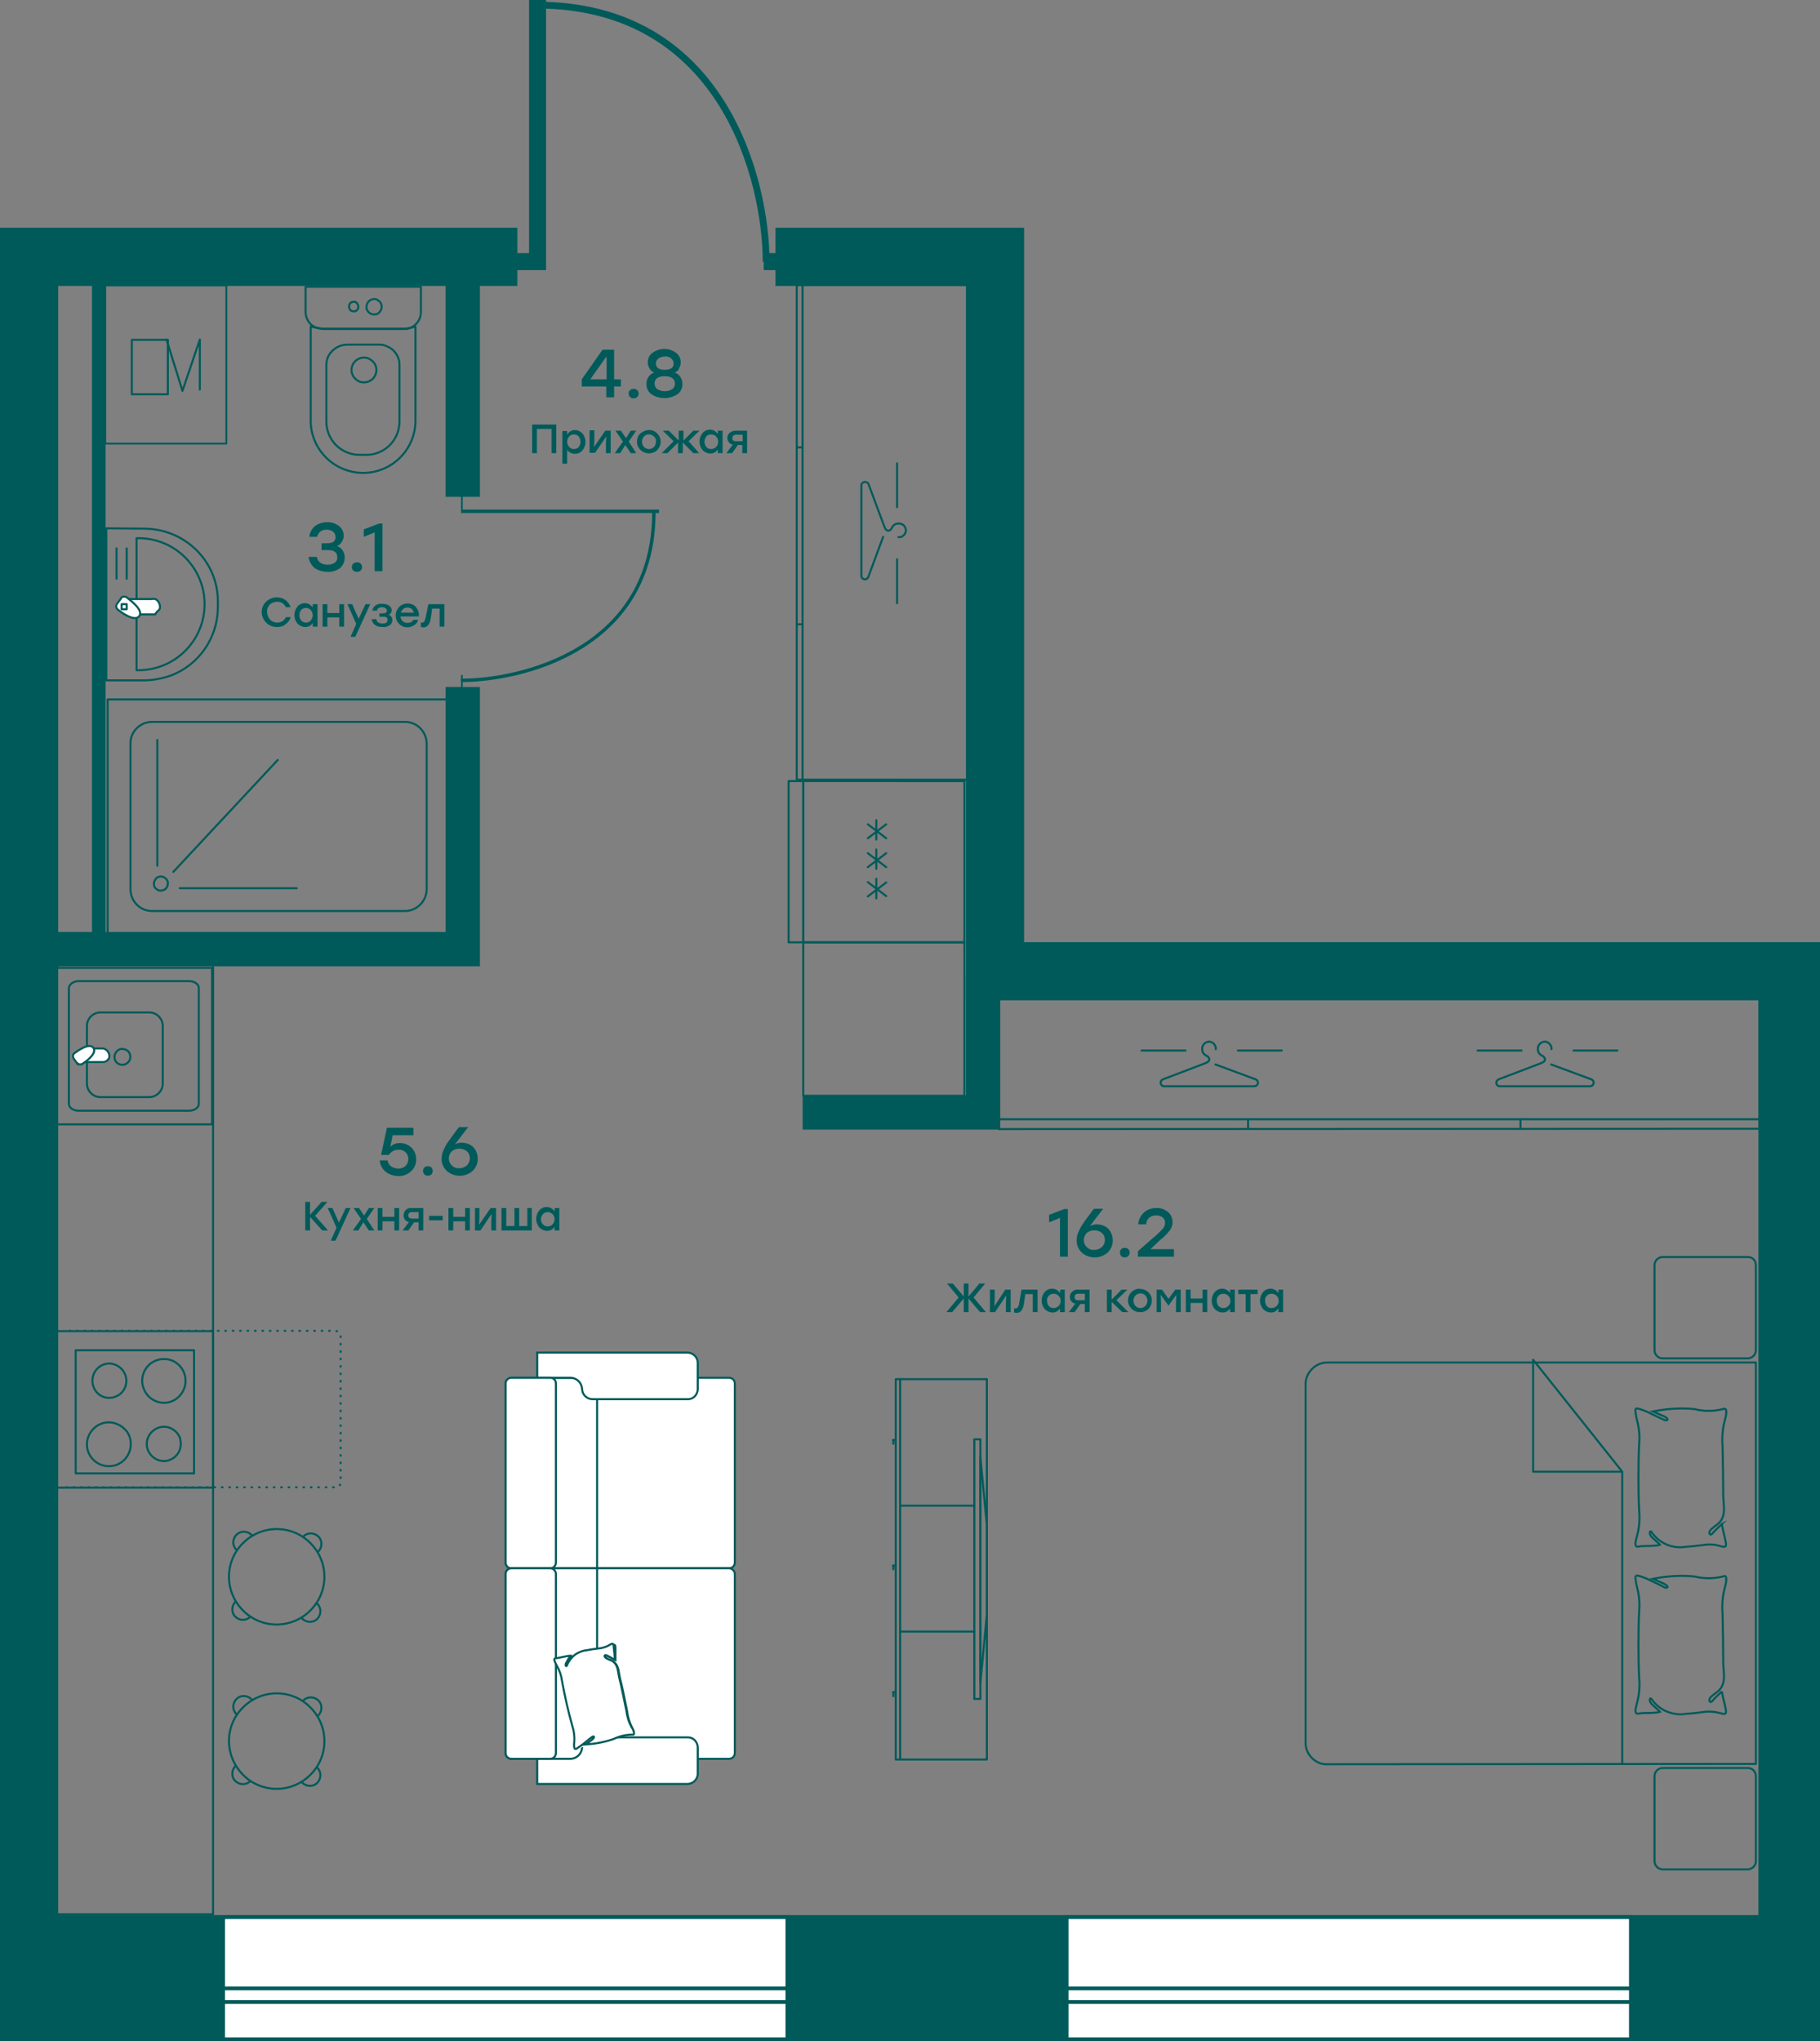 <?xml version="1.0" encoding="UTF-8" standalone="no"?>
<svg
   enable-background="new 0 0 700 700"
   viewBox="0 0 535.1 600.05"
   version="1.1"
   id="svg3191192"
   width="535.1"
   height="600.05"
   xmlns="http://www.w3.org/2000/svg"
   xmlns:svg="http://www.w3.org/2000/svg">
  <rect x="0" y="0" width="535.1" height="600.05" fill="#808080" stroke="none"/>
  <defs
     id="defs3191196" />
  <clipPath
     id="a">
    <path
       d="m 345.2,454.8 h 29.1 v 112.9 h -29.1 z"
       id="path3190788" />
  </clipPath>
  <clipPath
     id="b">
    <path
       d="m 218.5,194.7 h 58.2 v 58.2 h -58.2 z"
       id="path3190791" />
  </clipPath>
  <g
     stroke="#005a5a"
     id="g3191060"
     transform="translate(-82.95,-50)">
    <g
       stroke-width="0.6"
       id="g3191034">
      <g
         stroke-linecap="round"
         stroke-linejoin="round"
         id="g3190810">
        <g
           fill="none"
           id="g3190802">
          <path
             d="M 114.2,205.3 V 250 H 125 c 2.8,0 5.5,-0.5 8.1,-1.4 8.3,-3.1 13.8,-11 13.9,-19.9 v -2 c 0,-5.7 -2.3,-11.1 -6.4,-15.1 -4.1,-4 -9.6,-6.2 -15.3,-6.2 z"
             id="path3190794" />
          <path
             d="M 123.1,208.2 V 247 h 0.6 c 10.7,0 19.4,-8.7 19.4,-19.4 0,-10.7 -8.7,-19.4 -19.4,-19.4 z"
             id="path3190796" />
          <path
             d="m 117.2,211.2 v 8.9"
             id="path3190798" />
          <path
             d="m 120.2,211.2 v 8.9"
             id="path3190800" />
        </g>
        <g
           clip-rule="evenodd"
           fill="#ffffff"
           fill-rule="evenodd"
           id="g3190808">
          <path
             d="m 120.4,226.1 c 1.8,0.9 3.1,2.5 3.7,4.5 h 4.5 c 0.2,-0.5 0.6,-0.9 1,-1.2 0.3,-0.3 0.4,-0.6 0.4,-1 0,-0.7 -0.3,-1.3 -0.7,-1.8 -0.4,-0.5 -1.1,-0.7 -1.8,-0.5 z"
             id="path3190804" />
          <path
             d="m 118.4,226.1 -0.9,1.2 c -0.1,0.1 -0.2,0.3 -0.3,0.5 -0.1,0.2 -0.1,0.4 -0.1,0.5 0,0.2 0.1,0.4 0.2,0.5 0.1,0.2 0.2,0.3 0.3,0.4 1.1,0.9 5,3.7 6.3,1.9 1.3,-1.8 -2.6,-4.6 -3.7,-5.5 -0.2,-0.1 -0.3,-0.2 -0.5,-0.2 -0.2,0 -0.4,0 -0.5,0 -0.2,0 -0.4,0.1 -0.5,0.2 -0.1,0.2 -0.2,0.3 -0.3,0.5 z"
             id="path3190806" />
        </g>
      </g>
      <g
         fill="none"
         id="g3190906">
        <g
           stroke-linecap="round"
           stroke-linejoin="round"
           id="g3190864">
          <path
             d="m 120.2,229.1 h -1.5 v -1.5 h 1.5 z"
             id="path3190812" />
          <path
             d="m 130.1,311.8 c 0.4,0 0.8,-0.1 1.2,-0.3 0.4,-0.2 0.6,-0.5 0.8,-0.9 0.2,-0.4 0.2,-0.8 0.2,-1.2 -0.1,-0.8 -0.8,-1.5 -1.6,-1.7 -0.4,-0.1 -0.8,-0.1 -1.2,0.1 -0.4,0.1 -0.7,0.4 -0.9,0.8 -0.2,0.3 -0.4,0.7 -0.4,1.1 0,0.3 0,0.5 0.1,0.8 0.1,0.2 0.2,0.5 0.4,0.6 0.2,0.2 0.4,0.3 0.6,0.5 0.3,0.1 0.5,0.2 0.8,0.2 z"
             id="path3190814" />
          <path
             d="m 133.9,306.3 30.7,-32.9"
             id="path3190816" />
          <path
             d="m 129.2,304.5 v -37"
             id="path3190818" />
          <path
             d="m 135.8,311.1 h 34.4"
             id="path3190820" />
          <path
             d="m 114.6,255.6 h 100.5 v 68.7 H 114.6 Z"
             id="path3190822" />
          <path
             d="M 127.7,262.2 H 202 c 3.6,0 6.4,2.9 6.4,6.5 v 42.6 c 0,3.6 -2.9,6.5 -6.4,6.5 h -74.3 c -3.6,0 -6.4,-2.9 -6.4,-6.5 v -42.6 c -0.1,-3.6 2.8,-6.5 6.4,-6.5 z"
             id="path3190824" />
          <path
             d="m 347.1,207.9 c 0.3,0 0.6,0 0.8,-0.1 0.3,-0.1 0.5,-0.2 0.7,-0.4 0.4,-0.4 0.7,-0.9 0.7,-1.5 0,-0.3 -0.1,-0.6 -0.2,-0.8 -0.1,-0.3 -0.3,-0.5 -0.5,-0.7 -0.2,-0.2 -0.5,-0.3 -0.7,-0.4 -0.3,-0.1 -0.6,-0.1 -0.8,-0.1 -0.4,0 -0.8,0.1 -1.1,0.3 -0.3,0.2 -0.6,0.5 -0.8,0.9 -0.1,0.2 -0.2,0.4 -0.4,0.6 -0.2,0.2 -0.4,0.2 -0.6,0.3 -0.2,0 -0.4,0 -0.6,-0.2 -0.2,-0.1 -0.3,-0.3 -0.4,-0.5 l -0.2,-0.4 -4.7,-12.6 c -0.2,-0.5 -0.8,-0.7 -1.3,-0.6 -0.2,0.1 -0.5,0.2 -0.6,0.4 -0.2,0.2 -0.2,0.4 -0.2,0.7 v 26.4 c 0,0.3 0.1,0.5 0.2,0.7 0.2,0.2 0.4,0.3 0.6,0.4 0.2,0 0.5,0 0.7,-0.1 0.2,-0.1 0.4,-0.3 0.5,-0.5 l 4.4,-11.9"
             id="path3190826" />
          <path
             d="M 346.7,199.1 V 186.2"
             id="path3190828" />
          <path
             d="M 346.7,227.3 V 214.4"
             id="path3190830" />
          <path
             d="m 317.2,279.2 h 50.5 V 133.8 h -50.5 z"
             id="path3190832" />
          <path
             d="M 318.9,279.2 V 133.8"
             id="path3190834" />
          <path
             d="m 317.2,233.5 h 1.7"
             id="path3190836" />
          <path
             d="m 317.2,181.5 h 1.7"
             id="path3190838" />
          <path
             d="m 539.1,358.4 c 0,-0.3 0,-0.6 -0.1,-0.8 -0.3,-0.8 -1,-1.4 -1.9,-1.4 -0.3,0 -0.6,0.1 -0.8,0.2 -0.5,0.2 -0.9,0.7 -1.1,1.2 -0.1,0.3 -0.1,0.6 -0.1,0.8 0,0.4 0.1,0.8 0.3,1.1 0.2,0.3 0.5,0.6 0.9,0.8 0.2,0.1 0.4,0.2 0.6,0.4 0.1,0.2 0.2,0.4 0.3,0.6 0,0.2 0,0.4 -0.2,0.6 -0.1,0.2 -0.3,0.3 -0.5,0.4 l -0.4,0.2 -12.6,4.8 c -0.2,0.1 -0.4,0.3 -0.5,0.5 -0.1,0.2 -0.1,0.5 -0.1,0.7 0.1,0.2 0.2,0.5 0.4,0.6 0.2,0.2 0.5,0.2 0.7,0.2 h 26.4 c 0.3,0 0.5,-0.1 0.7,-0.2 0.2,-0.2 0.3,-0.4 0.4,-0.6 0,-0.2 0,-0.5 -0.1,-0.7 -0.1,-0.2 -0.3,-0.4 -0.5,-0.5 L 539,362.9"
             id="path3190840" />
          <path
             d="M 530.3,358.8 H 517.4"
             id="path3190842" />
          <path
             d="M 558.5,358.8 H 545.6"
             id="path3190844" />
          <path
             d="m 440.4,358.4 c 0,-0.3 0,-0.6 -0.1,-0.8 -0.3,-0.8 -1,-1.4 -1.9,-1.4 -0.3,0 -0.6,0.1 -0.8,0.2 -0.5,0.2 -0.9,0.7 -1.1,1.2 -0.1,0.3 -0.1,0.6 -0.1,0.8 0,0.4 0.1,0.8 0.3,1.1 0.2,0.3 0.5,0.6 0.9,0.8 0.2,0.1 0.4,0.2 0.6,0.4 0.1,0.2 0.2,0.4 0.3,0.6 0,0.2 0,0.4 -0.2,0.6 -0.1,0.2 -0.3,0.3 -0.5,0.4 l -0.4,0.2 -12.6,4.8 c -0.2,0.1 -0.4,0.3 -0.5,0.5 -0.1,0.2 -0.1,0.5 -0.1,0.7 0.1,0.2 0.2,0.5 0.4,0.6 0.2,0.2 0.5,0.2 0.7,0.2 h 26.4 c 0.3,0 0.5,-0.1 0.7,-0.2 0.2,-0.2 0.3,-0.4 0.4,-0.6 0,-0.2 0,-0.5 -0.1,-0.7 -0.1,-0.2 -0.3,-0.4 -0.5,-0.5 l -11.9,-4.4"
             id="path3190846" />
          <path
             d="M 431.5,358.8 H 418.6"
             id="path3190848" />
          <path
             d="M 459.8,358.8 H 446.9"
             id="path3190850" />
          <path
             d="M 600.3,381.8 V 343 H 376.6 v 38.9 z"
             id="path3190852" />
          <path
             d="M 600.3,379 H 376.6"
             id="path3190854" />
          <path
             d="M 530,381.8 V 379"
             id="path3190856" />
          <path
             d="M 449.9,381.8 V 379"
             id="path3190858" />
          <path
             d="m 599.2,568.5 v -118 h -126 c -1.7,0 -3.3,0.7 -4.5,1.9 -1.2,1.2 -1.9,2.8 -1.9,4.5 v 105.4 c 0,1.7 0.7,3.3 1.9,4.5 1.2,1.2 2.8,1.9 4.5,1.8 z"
             id="path3190860" />
          <path
             d="m 559.9,568.5 v -85.9 h -26.2 v -32.9 l 26.2,32.9"
             id="path3190862" />
        </g>
        <path
           d="m 589.2,547.2 c -0.9,0.9 -2.2,2 -2.8,2.8 -0.6,0.8 -1.5,-0.2 -0.3,-1.3 1.2,-1.1 2.1,-1.5 2.6,-2.2 1.8,-2.3 0.9,-5.1 0.9,-8 0,-2.9 -0.1,-11.3 -0.2,-14.2 -0.2,-2.6 0,-5.2 0.7,-7.7 0.2,-0.8 0.4,-1.5 0.4,-2.3 0,-0.9 -0.2,-1.2 -1,-0.9 -2.7,0.7 -5.6,0.7 -8.4,0 -4.1,-0.4 -8.2,-0.1 -12.2,0.7 0.5,0.2 2,0.9 2.3,1 3,1.2 2,1.9 1.1,1.5 l -1.3,-0.7 c -1.3,-0.6 -2.7,-1.3 -4,-1.9 -0.8,-0.3 -1.5,-0.6 -2.3,-0.8 -0.7,-0.2 -1,0.1 -0.9,0.8 0.1,0.8 0.2,1.6 0.4,2.3 0.6,2.3 0.9,4.6 0.7,7 -0.3,4.9 -0.3,15.2 0,20.1 0.2,2.4 0,4.7 -0.6,7 -0.2,0.8 -0.4,1.5 -0.5,2.3 0,0.9 0.2,1.1 1,1 1.3,-0.3 4.7,0 6.2,-0.5 -0.5,-0.7 -2.3,-1.9 -2.8,-2.8 -0.5,-0.9 0,-1.7 0.5,-0.7 1.1,1.5 2.6,2.7 4.3,3.4 1.7,0.7 3.6,1 5.5,0.7 1.6,-0.1 3.3,-0.3 4.9,-0.5 1.8,-0.3 3.6,-0.2 5.4,0.3 1.6,0.5 1.8,0.2 1.5,-1.4 -0.3,-1.6 -0.9,-3.4 -1.1,-5 z"
           stroke-miterlimit="10"
           id="path3190866" />
        <path
           d="m 589.2,498 c -0.9,0.9 -2.2,2 -2.8,2.8 -0.6,0.8 -1.5,-0.2 -0.3,-1.3 1.2,-1.1 2.1,-1.5 2.6,-2.2 1.8,-2.3 0.9,-5.1 0.9,-8 0,-2.9 -0.1,-11.3 -0.2,-14.2 -0.2,-2.6 0,-5.2 0.7,-7.7 0.2,-0.8 0.4,-1.5 0.4,-2.3 0,-0.8 -0.2,-1.2 -1,-0.9 -2.7,0.7 -5.6,0.7 -8.4,0 -4.1,-0.4 -8.2,-0.1 -12.2,0.7 l 2.3,1 c 3,1.1 2,1.9 1.1,1.5 -0.4,-0.2 -0.9,-0.4 -1.3,-0.6 -1.3,-0.6 -2.7,-1.3 -4,-1.9 -0.8,-0.3 -1.5,-0.6 -2.3,-0.8 -0.8,-0.2 -1,0 -0.9,0.8 0.1,0.8 0.2,1.6 0.4,2.3 0.6,2.3 0.9,4.6 0.7,7 -0.3,4.9 -0.3,15.2 0,20.1 0.2,2.4 0,4.7 -0.6,7 -0.2,0.8 -0.4,1.5 -0.5,2.3 0,0.9 0.2,1.2 1,1 1.3,-0.3 4.7,0 6.2,-0.5 -0.5,-0.7 -2.3,-1.9 -2.8,-2.8 -0.5,-0.9 0,-1.7 0.5,-0.7 2.2,3.1 6,4.7 9.8,4.1 1.6,-0.1 3.3,-0.3 4.9,-0.5 1.8,-0.3 3.6,-0.3 5.4,0.3 1.6,0.4 1.8,0.2 1.5,-1.4 -0.3,-1.6 -0.9,-3.6 -1.1,-5.1 z"
           stroke-miterlimit="10"
           id="path3190868" />
        <g
           stroke-linecap="round"
           id="g3190904">
          <g
             stroke-linejoin="round"
             id="g3190894">
            <path
               d="m 596.8,419.5 h -25 c -1.3,0 -2.4,1.1 -2.4,2.4 v 25 c 0,1.3 1.1,2.4 2.4,2.4 h 25 c 1.3,0 2.4,-1.1 2.4,-2.4 v -25 c 0,-1.4 -1,-2.4 -2.4,-2.4 z"
               id="path3190870" />
            <path
               d="m 596.8,569.7 h -25 c -1.3,0 -2.4,1.1 -2.4,2.4 v 25 c 0,1.3 1.1,2.4 2.4,2.4 h 25 c 1.3,0 2.4,-1.1 2.4,-2.4 v -25 c 0,-1.3 -1,-2.4 -2.4,-2.4 z"
               id="path3190872" />
            <g
               clip-path="url(#a)"
               id="g3190892">
              <path
                 d="m 371.2,549.4 h -1.8 v -76.3 h 1.8 z"
                 id="path3190874" />
              <path
                 d="m 373.1,524.5 v -26.1 l -1.9,-20 v 66.2 z"
                 id="path3190876" />
              <path
                 d="M 373.1,455.4 V 567.2 H 346.3 V 455.4 Z"
                 id="path3190878" />
              <path
                 d="m 345.6,548.6 v -1.1"
                 id="path3190880" />
              <path
                 d="m 346.3,547.4 h -0.8"
                 id="path3190882" />
              <path
                 d="m 345.6,511.3 v -1.1"
                 id="path3190884" />
              <path
                 d="m 346.3,510.2 h -0.8"
                 id="path3190886" />
              <path
                 d="m 345.6,474.4 v -1.1"
                 id="path3190888" />
              <path
                 d="m 346.3,473.3 h -0.8"
                 id="path3190890" />
            </g>
          </g>
          <g
             stroke-miterlimit="10"
             id="g3190902">
            <path
               d="M 347.6,567.2 V 455.4"
               id="path3190896" />
            <path
               d="m 347.6,529.6 h 21.8"
               id="path3190898" />
            <path
               d="m 347.6,492.6 h 21.8"
               id="path3190900" />
          </g>
        </g>
      </g>
      <g
         stroke-miterlimit="10"
         id="g3190932">
        <path
           d="m 299,456.7 v 52.6 c 0,1 -0.8,1.7 -1.7,1.7 h -64 c -1,0 -1.7,-0.8 -1.7,-1.7 v -52.6 c 0,-1 0.8,-1.7 1.7,-1.7 h 64 c 0.9,0 1.7,0.7 1.7,1.7 z"
           fill="#ffffff"
           id="path3190908" />
        <path
           d="m 254.1,458.4 c 0.1,1.7 1.5,2.9 3.1,2.9 H 285 c 1.7,0.1 3,-1.2 3.1,-2.9 v -7.9 c -0.1,-1.7 -1.5,-2.9 -3.1,-2.9 h -44.1 v 7.4 h 9.5 c 2,-0.1 3.6,1.4 3.7,3.4 z"
           fill="#ffffff"
           id="path3190910" />
        <path
           d="M 258.5,461.2 V 511"
           fill="none"
           id="path3190912" />
        <g
           fill="#ffffff"
           id="g3190922">
          <path
             d="m 299,512.7 v 52.6 c 0,1 -0.8,1.7 -1.7,1.7 h -64 c -1,0 -1.7,-0.8 -1.7,-1.7 v -52.6 c 0,-1 0.8,-1.7 1.7,-1.7 h 64 c 0.9,0 1.7,0.8 1.7,1.7 z"
             id="path3190914" />
          <path
             d="m 254.1,563.6 c 0.1,-1.7 1.5,-2.9 3.1,-2.9 H 285 c 1.7,-0.1 3,1.2 3.1,2.9 v 7.9 c -0.1,1.7 -1.5,2.9 -3.1,2.9 H 240.9 V 567 h 9.5 c 2,0.1 3.6,-1.4 3.7,-3.4 z"
             id="path3190916" />
          <path
             d="m 246.4,456.7 v 52.6 c 0,1 -0.8,1.7 -1.7,1.7 h -11.4 c -1,0 -1.7,-0.8 -1.7,-1.7 v -52.6 c 0,-1 0.8,-1.7 1.7,-1.7 h 11.4 c 1,0 1.7,0.7 1.7,1.7 z"
             id="path3190918" />
          <path
             d="m 246.4,512.7 v 52.6 c 0,1 -0.8,1.7 -1.7,1.7 h -11.4 c -1,0 -1.7,-0.8 -1.7,-1.7 v -52.6 c 0,-1 0.8,-1.7 1.7,-1.7 h 11.4 c 1,0 1.7,0.8 1.7,1.7 z"
             id="path3190920" />
        </g>
        <path
           d="m 258.5,511 v 50"
           fill="none"
           id="path3190924" />
        <g
           fill="#ffffff"
           id="g3190930">
          <path
             d="m 269.4,559.3 c -0.2,-0.5 -0.4,-1 -0.6,-1.4 -0.8,-1.6 -1.3,-3.3 -1.5,-5 -0.4,-2 -1.5,-7.5 -2,-9.3 -0.5,-1.8 -0.3,-3.8 -1.8,-5 -0.5,-0.3 -1.3,-0.6 -2,-1 -0.7,-0.4 -0.8,-1.4 0,-0.9 0.8,0.5 1.5,0.9 2.4,1.3 v -3.5 c 0,-1.2 -0.3,-1.2 -1.2,-0.7 -1.1,0.6 -2.2,1 -3.5,1.1 -1.1,0.1 -2.2,0.2 -3.3,0.5 -1.2,0.1 -2.4,0.6 -3.4,1.3 -1,0.8 -1.8,1.8 -2.3,3 -0.2,0.7 -0.7,0.3 -0.4,-0.4 0.4,-0.8 0.9,-1.5 1.4,-2.3 -1,0 -3.2,0.7 -4.1,0.7 -0.9,0 -0.8,0.2 -0.6,0.8 0.2,0.5 0.4,1 0.7,1.5 0.8,1.4 1.3,2.9 1.5,4.5 0.8,4.4 1.8,8.8 3,13.1 0.5,1.5 0.7,3.1 0.6,4.7 v 1.6 0.2"
             id="path3190926" />
          <path
             d="m 263.7,537.9 c -0.7,-0.4 -1.7,-1 -2.4,-1.3 -0.7,-0.3 -0.9,0.4 0,0.9 0.9,0.5 1.6,0.6 2,1 1.5,1.2 1.3,3.2 1.8,5 0.5,1.8 1.6,7.5 2,9.3 0.2,1.7 0.7,3.4 1.6,5 0.3,0.4 0.5,0.9 0.6,1.4 0.2,0.5 0,0.8 -0.5,0.7 -1.9,0 -3.8,0.5 -5.5,1.3 -2.6,0.9 -5.3,1.4 -8.1,1.6 l 1.3,-1 c 1.8,-1.3 1,-1.6 0.5,-1.2 -0.5,0.4 -0.5,0.4 -0.8,0.6 -0.8,0.6 -1.5,1.3 -2.4,1.9 -0.4,0.3 -0.9,0.6 -1.3,0.9 -0.4,0.3 -0.7,0 -0.7,-0.3 -0.1,-0.5 -0.1,-1.1 0,-1.7 0.1,-1.6 -0.1,-3.2 -0.6,-4.7 -1.2,-4.3 -2.2,-8.7 -3,-13.1 -0.2,-1.6 -0.7,-3.1 -1.5,-4.5 -0.3,-0.5 -0.5,-1 -0.7,-1.5 -0.2,-0.5 0,-0.8 0.6,-0.8 0.6,0 3.1,-0.7 4.1,-0.7 -0.5,0.7 -1,1.5 -1.4,2.3 -0.2,0.7 0.2,1.1 0.4,0.4 0.5,-1.2 1.3,-2.2 2.3,-3 1,-0.7 2.2,-1.2 3.4,-1.3 1.1,-0.2 2.2,-0.4 3.3,-0.5 1.2,-0.1 2.4,-0.4 3.5,-1.1 0.9,-0.5 1.1,-0.5 1.2,0.7 0.1,1.2 0.3,2.7 0.3,3.7 z"
             id="path3190928" />
        </g>
      </g>
      <g
         stroke-miterlimit="22.93"
         id="g3190948">
        <g
           fill="none"
           id="g3190940">
          <path
             d="m 106.1,338.4 h 32.4 c 1.6,0 2.9,0.9 2.9,2 v 34.1 c 0,1.1 -1.3,2 -2.9,2 h -32.4 c -1.6,0 -2.9,-0.9 -2.9,-2 v -34.1 c 0.1,-1.1 1.4,-2 2.9,-2 z"
             id="path3190934" />
          <path
             d="m 112.5,347.6 h 14.3 c 2.2,0 4,1.8 4,4 v 16.9 c 0,2.2 -1.8,4 -4,4 h -14.3 c -2.2,0 -4,-1.8 -4,-4 v -16.9 c 0,-2.2 1.8,-4 4,-4 z"
             id="path3190936" />
          <path
             d="m 116.6,360.7 c 0,-0.9 0.6,-1.8 1.4,-2.2 0.4,-0.2 0.9,-0.2 1.4,-0.1 0.5,0.1 0.9,0.3 1.2,0.6 0.9,0.9 0.9,2.4 0,3.3 -0.1,0.1 -0.2,0.2 -0.4,0.3 -0.4,0.3 -0.8,0.4 -1.3,0.4 -1.3,0 -2.3,-1 -2.3,-2.3 z"
             id="path3190938" />
        </g>
        <g
           clip-rule="evenodd"
           fill="#ffffff"
           fill-rule="evenodd"
           id="g3190946">
          <path
             d="m 106.8,362.1 c 1.4,-1 2.5,-2.4 3.2,-3.9 h 3 c 0.5,0 1,0.2 1.4,0.6 0.4,0.4 0.6,0.9 0.7,1.4 0,0.3 0,0.6 -0.1,0.8 -0.1,0.3 -0.3,0.5 -0.5,0.7 -0.2,0.2 -0.4,0.3 -0.7,0.4 -0.3,0.1 -0.5,0.1 -0.8,0.1 h -6.2 z"
             id="path3190942" />
          <path
             d="m 105.5,362.4 -0.8,-1.1 c -0.2,-0.3 -0.3,-0.6 -0.3,-0.9 0,-0.3 0.2,-0.6 0.4,-0.8 1,-0.7 4.4,-3.2 5.6,-1.6 1.2,1.6 -2.2,4.1 -3.2,4.7 -0.3,0.2 -0.6,0.2 -0.9,0.2 -0.3,-0.1 -0.6,-0.3 -0.8,-0.5 z"
             id="path3190944" />
        </g>
      </g>
      <g
         fill="none"
         id="g3191032">
        <g
           stroke-linecap="round"
           id="g3190992">
          <g
             stroke-linejoin="round"
             id="g3190964">
            <path
               d="m 99.3,334.5 h 46 v 46 h -46 z"
               id="path3190950" />
            <path
               d="m 99.6,333 h 46 v 279.7 h -46 z"
               id="path3190952" />
            <path
               d="m 140,446.9 v 36.2 h -34.8 v -36.2 z"
               id="path3190954" />
            <path
               d="m 120.1,455.9 c 0,2 -1.2,3.9 -3.1,4.6 -2.5,1.1 -5.5,-0.1 -6.5,-2.7 -0.5,-1.2 -0.5,-2.6 0,-3.9 0.8,-1.9 2.6,-3.1 4.6,-3.1 2.7,0.1 5,2.3 5,5.1 z"
               id="path3190956" />
            <path
               d="m 137.5,455.9 c 0,2.6 -1.6,5 -4,6 -3.3,1.3 -7,-0.3 -8.3,-3.7 -1.1,-2.8 -0.1,-5.9 2.3,-7.6 1.1,-0.7 2.3,-1.1 3.6,-1.1 3.5,-0.1 6.4,2.8 6.4,6.4 z"
               id="path3190958" />
            <path
               d="m 121.4,474.5 c 0,3.6 -2.9,6.5 -6.4,6.5 -3.6,0 -6.5,-2.9 -6.5,-6.4 0,-3.5 2.9,-6.5 6.4,-6.5 1.7,0 3.4,0.7 4.6,1.9 1.3,1.1 1.9,2.8 1.9,4.5 z"
               id="path3190960" />
            <path
               d="m 136.1,474.5 c 0,2 -1.2,3.8 -3.1,4.6 -1.9,0.8 -4,0.3 -5.4,-1.1 -2,-2 -2,-5.1 0,-7.1 2,-2 5.1,-2 7.1,0 0.5,0.5 0.8,1 1.1,1.6 0.2,0.7 0.3,1.3 0.3,2 z"
               id="path3190962" />
          </g>
          <path
             d="m 102.4,487.2 h 79.3 c 0.4,0 0.7,-0.2 1,-0.4 0.3,-0.3 0.4,-0.7 0.4,-1.1 v -42.9 c 0,-0.4 -0.1,-0.8 -0.4,-1.1 -0.3,-0.3 -0.6,-0.4 -1,-0.5 h -79.3"
             stroke-dasharray="0.2, 1.98"
             stroke-miterlimit="10"
             id="path3190966" />
          <g
             stroke-linejoin="round"
             id="g3190990">
            <path
               d="m 145.6,441.3 v 46 h -46 v -46 z"
               id="path3190968" />
            <path
               d="m 152.2,520.8 c -1.2,1.2 -1.3,3.2 -0.1,4.4 1.2,1.2 3.1,1.3 4.4,0.1"
               id="path3190970" />
            <path
               d="m 171.8,525.8 c 1.2,1.2 3.2,1.3 4.4,0.1 1.2,-1.2 1.3,-3.2 0.1,-4.4"
               id="path3190972" />
            <path
               d="m 176.5,506.1 c 1.2,-1.2 1.3,-3.2 0.1,-4.4 -1.2,-1.2 -3.2,-1.3 -4.4,-0.1"
               id="path3190974" />
            <path
               d="m 156.9,501.2 c -1.2,-1.2 -3.1,-1.3 -4.4,-0.1 -1.2,1.2 -1.3,3.2 -0.1,4.4"
               id="path3190976" />
            <path
               d="m 154.2,523.2 c 5.3,5.6 14.2,5.8 19.8,0.4 5.6,-5.4 5.8,-14.2 0.4,-19.8 -5.3,-5.6 -14.2,-5.8 -19.8,-0.4 -5.6,5.3 -5.8,14.2 -0.4,19.8 z"
               id="path3190978" />
            <path
               d="m 152.2,569.1 c -1.2,1.2 -1.3,3.2 -0.1,4.4 1.2,1.2 3.2,1.3 4.4,0.1"
               id="path3190980" />
            <path
               d="m 171.8,574 c 1.2,1.2 3.2,1.3 4.4,0.1 1.2,-1.2 1.3,-3.2 0.1,-4.4"
               id="path3190982" />
            <path
               d="m 176.5,554.3 c 1.2,-1.2 1.3,-3.2 0.1,-4.4 -1.2,-1.2 -3.2,-1.3 -4.4,-0.1"
               id="path3190984" />
            <path
               d="m 156.9,549.5 c -1.2,-1.2 -3.2,-1.3 -4.4,-0.1 -1.2,1.2 -1.3,3.2 -0.1,4.4"
               id="path3190986" />
            <path
               d="m 154.2,571.5 c 5.3,5.6 14.2,5.8 19.8,0.4 5.6,-5.3 5.8,-14.2 0.4,-19.8 -5.3,-5.6 -14.2,-5.8 -19.8,-0.4 -5.6,5.3 -5.8,14.1 -0.4,19.8 0,-0.1 0,-0.1 0,0 z"
               id="path3190988" />
          </g>
        </g>
        <path
           d="M 319.1,279.6 V 327 h 47.4 v -47.4 z"
           id="path3190994" />
        <g
           stroke-linecap="round"
           stroke-linejoin="round"
           id="g3191030">
          <path
             d="M 319.1,279.6 V 327 h -4.3 v -47.4 z"
             id="path3190996" />
          <path
             d="m 338.1,313.5 5.4,-4.1"
             id="path3190998" />
          <path
             d="m 338.1,309.3 5.4,4.1"
             id="path3191000" />
          <path
             d="m 340.6,308.3 v 5.8"
             id="path3191002" />
          <path
             d="m 338.1,304.9 5.4,-4.1"
             id="path3191004" />
          <path
             d="m 338.1,300.8 5.4,4.1"
             id="path3191006" />
          <path
             d="m 340.6,299.7 v 5.7"
             id="path3191008" />
          <path
             d="m 338.1,296.4 5.4,-4.1"
             id="path3191010" />
          <path
             d="m 338.1,292.3 5.4,4.1"
             id="path3191012" />
          <path
             d="m 340.6,291.1 v 5.7"
             id="path3191014" />
          <path
             d="m 319.1,327 h 47.4 v 45.1 h -47.4 z"
             id="path3191016" />
          <path
             d="m 206.7,134.3 h -33.9 v 7.4 c 0,1.3 0.5,2.5 1.4,3.5 0.9,0.9 2.1,1.4 3.3,1.4 H 202 c 1.3,0 2.5,-0.5 3.3,-1.4 0.9,-0.9 1.4,-2.2 1.4,-3.5 z"
             id="path3191018" />
          <path
             d="m 205.1,146 -2.6,0.7 h -24.6 l -3.6,-0.7 v 28 c 0.2,8.5 7.3,15.2 15.8,15 8.2,-0.2 14.8,-6.8 15,-15 z"
             id="path3191020" />
          <path
             d="m 194.4,151.3 h -9.3 c -1.6,0 -3.2,0.6 -4.4,1.8 -1.2,1.1 -1.8,2.6 -1.8,4.2 v 16.8 c 0.1,4.3 2.9,8 7,9.2 0.9,0.3 1.9,0.4 2.9,0.4 h 1.7 c 1,0 2,-0.1 2.9,-0.4 4.1,-1.2 6.9,-4.9 7,-9.2 v -16.7 c 0,-0.8 -0.1,-1.6 -0.4,-2.3 -0.3,-0.7 -0.7,-1.4 -1.3,-2 -0.6,-0.6 -1.3,-1 -2,-1.3 -0.8,-0.4 -1.5,-0.5 -2.3,-0.5 z"
             id="path3191022" />
          <path
             d="m 190,155.1 c -1.5,0 -2.8,0.9 -3.4,2.2 -0.6,1.4 -0.3,3 0.8,4 1,1.1 2.6,1.4 4,0.8 0.7,-0.3 1.2,-0.7 1.6,-1.3 1.1,-1.7 0.7,-3.9 -1,-5 -0.5,-0.4 -1.2,-0.7 -2,-0.7 z"
             id="path3191024" />
          <path
             d="m 193,137.9 c -0.9,0 -1.7,0.5 -2.1,1.4 -0.2,0.4 -0.2,0.9 -0.2,1.3 0.2,0.9 0.9,1.6 1.8,1.8 0.4,0.1 0.9,0 1.3,-0.1 0.4,-0.2 0.8,-0.5 1,-0.9 0.7,-1.1 0.4,-2.5 -0.7,-3.1 -0.1,-0.1 -0.2,-0.1 -0.3,-0.2 -0.2,-0.2 -0.5,-0.2 -0.8,-0.2 z"
             id="path3191026" />
          <path
             d="m 187,138.7 c -0.3,0 -0.6,0.1 -0.8,0.2 -0.5,0.3 -0.7,0.9 -0.6,1.5 0.1,0.6 0.5,1 1.1,1.1 0.6,0.1 1.1,-0.1 1.4,-0.6 0.2,-0.2 0.2,-0.5 0.2,-0.8 0,-0.4 -0.2,-0.7 -0.4,-1 -0.2,-0.2 -0.5,-0.4 -0.9,-0.4 z"
             id="path3191028" />
        </g>
      </g>
    </g>
    <g
       fill="none"
       stroke-linecap="round"
       stroke-linejoin="round"
       id="g3191044">
      <path
         d="m 149.5,149.4 v -15.5 h -35.6 v 46.5 h 35.6 z"
         stroke-width="0.54"
         id="path3191036" />
      <g
         stroke-width="0.6"
         id="g3191042">
        <path
           d="m 121.7,149.9 h 10.6 v 16 h -10.6 z"
           id="path3191038" />
        <path
           d="m 141.7,164.5 v -14.7 l -5.1,15.1 -4.7,-15.1"
           id="path3191040" />
      </g>
    </g>
    <g
       stroke-miterlimit="10"
       id="g3191058">
      <path
         d="M 112,127.9 V 328.6"
         fill="none"
         stroke-width="4"
         id="path3191046" />
      <g
         fill="#005a5a"
         stroke-width="1.1"
         id="g3191056">
        <path
           d="m 214.5,128.5 h 9 v 67 h -9 z"
           id="path3191048" />
        <path
           d="m 223.5,252.5 h -9 v 72 h -122 v 9 h 131 z"
           id="path3191050" />
        <path
           d="m 319.5,372.5 v 9 h 57 v -44 h -9 v 35 z"
           id="path3191052" />
        <path
           d="m 311.5,133.5 v -16 h 72 v 210 h 234 v 322 h -534 v -532 h 151 v 16 h -135 v 480 h 501 v -270 h -233 v -210 z"
           id="path3191054" />
      </g>
    </g>
  </g>
  <path
     d="m 313.55,563.5 h 165.9 v 35.9 h -165.9 z"
     fill="#ffffff"
     id="path3191062" />
  <path
     d="m 478.95,564.1 v 34.8 h -164.8 v -34.8 z m 1.1,-1.1 h -167 v 37 h 167 z"
     fill="#005a5a"
     id="path3191064" />
  <path
     d="m 480.05,588.5 h -168"
     fill="none"
     stroke="#005a5a"
     stroke-width="1.1"
     id="path3191066" />
  <path
     d="m 480.05,584.5 h -168"
     fill="none"
     stroke="#005a5a"
     stroke-width="1.1"
     id="path3191068" />
  <path
     d="m 65.65,563.5 h 165.9 v 35.9 H 65.65 Z"
     fill="#ffffff"
     id="path3191070" />
  <path
     d="m 230.95,564.1 v 34.8 H 66.15 v -34.8 z m 1.1,-1.1 h -167 v 37 h 167 z"
     fill="#005a5a"
     id="path3191072" />
  <g
     fill="none"
     stroke="#005a5a"
     id="g3191088"
     transform="translate(-82.95,-50)">
    <path
       d="M 315,638.5 H 147"
       stroke-width="1.1"
       id="path3191074" />
    <path
       d="M 315,634.5 H 147"
       stroke-width="1.1"
       id="path3191076" />
    <path
       d="m 241,50 v 76.9 h -7.8 m 74.3,0 h 5.2"
       stroke-width="5"
       id="path3191078" />
    <path
       d="m 308.2,127 c 0,-23.5 -12.3,-75.5 -67.5,-75.5"
       stroke-width="2"
       id="path3191080" />
    <g
       clip-path="url(#b)"
       id="g3191086">
      <path
         d="m 276.7,200.3 h -58.2 v -5.6 m 0,53.7 v 4.5"
         id="path3191082" />
      <path
         d="m 275.2,200.5 c 0,40.5 -39.1,49.5 -56.7,49.5"
         id="path3191084" />
    </g>
  </g>
  <g
     fill="#005a5a"
     id="g3191190"
     transform="translate(-82.95,-50)">
    <path
       d="m 395.9,405.4 h 1 v 14 h -2.3 V 408 l -3.2,1.3 v -2.2 z"
       id="path3191090" />
    <path
       d="m 405.4,409.9 c 1.2,0 2.4,0.4 3.3,1.2 0.9,0.9 1.4,2.1 1.4,3.4 0.1,1.4 -0.5,2.7 -1.5,3.7 -2.2,1.9 -5.4,1.9 -7.6,0 -1,-1 -1.6,-2.3 -1.5,-3.7 0,-0.9 0.2,-1.7 0.6,-2.5 0.4,-0.9 0.8,-1.7 1.4,-2.5 0.5,-0.8 1.4,-1.9 2.4,-3.3 l 0.7,-0.9 h 2.7 l -3.9,5.1 c 0.5,-0.3 1.2,-0.5 2,-0.5 z m -0.7,7.5 c 0.8,0 1.6,-0.3 2.2,-0.8 0.6,-0.6 0.9,-1.3 0.9,-2.1 0,-0.8 -0.3,-1.6 -0.9,-2.1 -1.3,-1 -3.1,-1 -4.4,0 -1.2,1.2 -1.2,3.1 0,4.2 0.6,0.6 1.4,0.9 2.2,0.8 z"
       id="path3191092" />
    <path
       d="m 412.6,417.2 c 0.3,-0.3 0.7,-0.4 1,-0.4 0.4,0 0.8,0.1 1.1,0.4 0.5,0.6 0.5,1.4 0,2 -0.3,0.3 -0.7,0.4 -1.1,0.4 -0.4,0 -0.8,-0.1 -1,-0.4 -0.5,-0.6 -0.5,-1.5 0,-2 z"
       id="path3191094" />
    <path
       d="m 421.2,417.2 h 6.9 v 2.2 h -10.6 v -1.6 l 4.1,-3.6 c 1.1,-0.9 2.2,-1.9 3.2,-3 0.4,-0.5 0.7,-1 0.7,-1.7 0,-0.6 -0.2,-1.2 -0.7,-1.6 -0.5,-0.4 -1.2,-0.7 -2,-0.6 -1.5,-0.1 -2.8,1 -2.9,2.6 h -2.3 c 0.1,-1.3 0.7,-2.6 1.7,-3.5 1,-0.9 2.3,-1.3 3.6,-1.3 1.3,-0.1 2.5,0.4 3.5,1.2 0.9,0.8 1.3,1.9 1.3,3 0,0.4 -0.1,0.8 -0.2,1.2 -0.1,0.3 -0.3,0.7 -0.5,1 -0.3,0.4 -0.6,0.8 -0.9,1.1 -0.5,0.5 -0.8,0.9 -1.1,1.1 -0.3,0.2 -0.8,0.7 -1.6,1.4 z"
       id="path3191096" />
    <path
       d="m 372.8,435.7 h -1.7 l -3.4,-4 v 4 h -1.4 v -4 l -3.4,4 h -1.7 l 3.6,-4.3 -3.4,-4.1 h 1.7 l 3.2,3.8 v -3.8 h 1.4 v 3.8 l 3.2,-3.8 h 1.7 l -3.4,4.1 z"
       id="path3191098" />
    <path
       d="m 378.5,429.1 h 1.6 v 6.6 h -1.4 v -2.8 l 0.1,-2.1 -3.3,4.9 H 374 v -6.6 h 1.4 v 2.8 l -0.1,2.1 z"
       id="path3191100" />
    <path
       d="m 383.3,429.1 h 4.7 v 6.6 h -1.4 v -5.3 h -2.2 l -0.4,2.8 c -0.1,0.7 -0.3,1.5 -0.8,2.1 -0.3,0.4 -0.9,0.7 -1.4,0.6 -0.2,0 -0.5,0 -0.7,-0.1 v -1.2 h 0.1 0.3 c 0.3,0 0.6,-0.1 0.7,-0.3 0.2,-0.4 0.4,-0.8 0.4,-1.2 z"
       id="path3191102" />
    <path
       d="m 394.7,429.1 h 1.3 v 6.6 h -1.4 v -1.1 c -0.5,0.8 -1.4,1.3 -2.3,1.2 -0.8,0 -1.6,-0.4 -2.2,-1 -0.6,-0.7 -0.9,-1.6 -0.9,-2.5 0,-0.9 0.3,-1.8 0.9,-2.5 0.5,-0.6 1.3,-1 2.2,-1 0.9,0 1.8,0.5 2.3,1.3 z m -2,5.4 c 0.5,0 1.1,-0.2 1.5,-0.6 0.4,-0.4 0.6,-1 0.6,-1.5 0,-0.6 -0.2,-1.1 -0.6,-1.5 -0.4,-0.4 -0.9,-0.6 -1.5,-0.6 -0.5,0 -1.1,0.2 -1.4,0.6 -0.4,0.4 -0.6,1 -0.5,1.5 0,0.6 0.2,1.1 0.5,1.5 0.3,0.4 0.8,0.6 1.4,0.6 z"
       id="path3191104" />
    <path
       d="m 400,429.1 h 3.3 v 6.6 h -1.4 v -2.4 h -1.3 l -1.7,2.4 h -1.7 l 1.9,-2.5 c -0.9,-0.1 -1.6,-1 -1.6,-1.9 0,-0.6 0.2,-1.2 0.7,-1.6 0.5,-0.5 1.2,-0.7 1.8,-0.6 z m 0.1,3.1 h 1.8 v -1.9 H 400 c -0.7,0 -1.1,0.3 -1.1,1 0,0.7 0.4,0.9 1.2,0.9 z"
       id="path3191106" />
    <path
       d="m 414.7,435.7 h -1.8 l -3.1,-3 v 3 h -1.4 v -6.6 h 1.4 v 2.9 l 2.9,-2.9 h 1.7 l -3.2,3.1 z"
       id="path3191108" />
    <path
       d="m 418.2,428.9 c 1.9,0 3.4,1.5 3.4,3.3 v 0.1 c 0,1.9 -1.4,3.4 -3.3,3.4 h -0.1 c -1.9,0.1 -3.5,-1.4 -3.6,-3.3 -0.1,-1.9 1.4,-3.5 3.3,-3.6 0.1,0.1 0.2,0.1 0.3,0.1 z m 1.5,1.9 c -0.8,-0.8 -2.1,-0.8 -2.9,0 -0.8,0.9 -0.8,2.2 0,3.1 0.8,0.8 2.1,0.8 2.9,0 0.8,-0.9 0.8,-2.2 0,-3.1 z"
       id="path3191110" />
    <path
       d="m 428.5,429.1 h 1.6 v 6.6 h -1.4 v -2.8 l 0.1,-2.3 -2.3,3.2 -2.3,-3.2 0.1,2.3 v 2.8 H 423 v -6.6 h 1.6 l 1.9,2.7 z"
       id="path3191112" />
    <path
       d="m 436.5,429.1 h 1.4 v 6.6 h -1.4 V 433 H 433 v 2.7 h -1.4 v -6.6 h 1.4 v 2.6 h 3.5 z"
       id="path3191114" />
    <path
       d="m 444.6,429.1 h 1.4 v 6.6 h -1.4 v -1.1 c -0.5,0.8 -1.4,1.3 -2.3,1.2 -0.8,0 -1.6,-0.4 -2.2,-1 -0.6,-0.7 -0.9,-1.6 -0.9,-2.5 0,-0.9 0.3,-1.8 0.9,-2.5 0.5,-0.6 1.3,-1 2.2,-1 0.9,0 1.8,0.5 2.3,1.3 z m -2,5.4 c 0.5,0 1.1,-0.2 1.5,-0.6 0.4,-0.4 0.6,-1 0.6,-1.5 0,-0.6 -0.2,-1.1 -0.6,-1.5 -0.4,-0.4 -0.9,-0.6 -1.5,-0.6 -0.5,0 -1.1,0.2 -1.4,0.6 -0.4,0.4 -0.6,1 -0.5,1.5 0,0.6 0.2,1.1 0.5,1.5 0.4,0.4 0.9,0.6 1.4,0.6 z"
       id="path3191116" />
    <path
       d="m 452.7,429.1 v 1.3 h -2.1 v 5.3 h -1.4 v -5.3 H 447 v -1.3 z"
       id="path3191118" />
    <path
       d="m 458.8,429.1 h 1.4 v 6.6 h -1.4 v -1.1 c -0.5,0.8 -1.4,1.3 -2.3,1.2 -0.8,0 -1.6,-0.4 -2.2,-1 -1.2,-1.5 -1.2,-3.5 0,-5 0.5,-0.6 1.3,-1 2.2,-1 0.9,0 1.8,0.5 2.3,1.3 z m -2,5.4 c 0.5,0 1.1,-0.2 1.5,-0.6 0.4,-0.4 0.6,-1 0.6,-1.5 0,-0.6 -0.2,-1.1 -0.6,-1.5 -0.4,-0.4 -0.9,-0.6 -1.5,-0.6 -0.5,0 -1.1,0.2 -1.4,0.6 -0.4,0.4 -0.6,1 -0.5,1.5 0,0.6 0.2,1.1 0.5,1.5 0.3,0.4 0.8,0.6 1.4,0.6 z"
       id="path3191120" />
    <path
       d="m 200.5,386 c 1.2,0 2.4,0.4 3.4,1.3 0.9,0.9 1.4,2.1 1.4,3.4 0.1,1.3 -0.5,2.7 -1.5,3.6 -1,0.9 -2.4,1.5 -3.7,1.4 -1.3,0 -2.6,-0.4 -3.7,-1.2 -1,-0.8 -1.7,-2 -1.8,-3.4 h 2.3 c 0.1,0.7 0.5,1.4 1.1,1.8 0.6,0.4 1.3,0.6 2.1,0.6 0.8,0 1.6,-0.3 2.1,-0.8 0.5,-0.5 0.8,-1.2 0.8,-2 0,-0.8 -0.3,-1.5 -0.8,-2 -0.6,-0.5 -1.3,-0.8 -2.1,-0.7 -1.1,-0.1 -2.2,0.5 -2.8,1.5 H 195 l 1.7,-8 h 7.8 v 2.2 h -6.1 l -0.7,3.4 c 0.8,-0.8 1.8,-1.1 2.8,-1.1 z"
       id="path3191122" />
    <path
       d="m 207.7,393.2 c 0.3,-0.3 0.6,-0.4 1,-0.4 0.4,0 0.8,0.1 1.1,0.4 0.5,0.6 0.5,1.4 0,2 -0.3,0.3 -0.7,0.4 -1.1,0.4 -0.4,0 -0.7,-0.1 -1,-0.4 -0.5,-0.6 -0.5,-1.5 0,-2 z"
       id="path3191124" />
    <path
       d="m 218.7,385.9 c 1.2,0 2.4,0.4 3.3,1.2 0.9,0.9 1.4,2.1 1.4,3.4 0.1,1.4 -0.5,2.7 -1.5,3.7 -2.2,1.9 -5.4,1.9 -7.6,0 -1,-1 -1.6,-2.3 -1.5,-3.7 0,-0.8 0.2,-1.7 0.6,-2.5 0.4,-0.9 0.8,-1.7 1.4,-2.5 0.6,-0.8 1.4,-1.9 2.4,-3.3 l 0.7,-0.9 h 2.7 l -3.9,5.1 c 0.5,-0.3 1.2,-0.5 2,-0.5 z m -0.7,7.5 c 0.8,0 1.6,-0.3 2.2,-0.8 0.6,-0.6 0.9,-1.3 0.9,-2.1 0,-0.8 -0.3,-1.6 -0.9,-2.1 -1.3,-1 -3.1,-1 -4.4,0 -1.2,1.2 -1.2,3.1 0,4.2 0.6,0.6 1.4,0.9 2.2,0.8 z"
       id="path3191126" />
    <path
       d="m 179.4,411.7 h -1.7 l -3.6,-4 v 4 h -1.4 v -8.4 h 1.4 v 3.8 l 3.4,-3.8 h 1.7 l -3.6,4.1 z"
       id="path3191128" />
    <path
       d="m 184.6,405.1 h 1.4 l -4.4,9.6 h -1.4 l 1.7,-3.8 -2.6,-5.8 h 1.4 l 1.9,4.3 z"
       id="path3191130" />
    <path
       d="m 193,411.7 h -1.6 l -1.6,-2.4 -1.5,2.4 h -1.6 l 2.4,-3.4 -2.2,-3.2 h 1.6 l 1.5,2.2 1.4,-2.2 h 1.6 l -2.2,3.2 z"
       id="path3191132" />
    <path
       d="m 198.9,405.1 h 1.4 v 6.6 h -1.4 V 409 h -3.5 v 2.7 H 194 v -6.6 h 1.4 v 2.6 h 3.5 z"
       id="path3191134" />
    <path
       d="m 204.1,405.1 h 3.3 v 6.6 H 206 v -2.4 h -1.3 l -1.7,2.4 h -1.7 l 1.9,-2.5 c -0.9,-0.1 -1.6,-0.9 -1.6,-1.9 0,-0.6 0.2,-1.2 0.7,-1.7 0.5,-0.4 1.1,-0.6 1.8,-0.5 z m 0.1,3.1 h 1.8 v -1.9 h -1.9 c -0.7,0 -1.1,0.3 -1.1,1 0,0.6 0.4,0.9 1.2,0.9 z"
       id="path3191136" />
    <path
       d="m 213.1,407.4 v 1.3 h -4 v -1.3 z"
       id="path3191138" />
    <path
       d="m 219.7,405.1 h 1.4 v 6.6 h -1.4 V 409 h -3.5 v 2.7 h -1.4 v -6.6 h 1.4 v 2.6 h 3.5 z"
       id="path3191140" />
    <path
       d="m 227.2,405.1 h 1.6 v 6.6 h -1.4 v -2.8 l 0.1,-2.1 -3.3,4.9 h -1.6 v -6.6 h 1.3 v 2.8 l -0.1,2.1 z"
       id="path3191142" />
    <path
       d="m 237.9,405.1 h 1.4 v 6.6 h -8.9 v -6.6 h 1.4 v 5.3 h 2.4 v -5.3 h 1.4 v 5.3 h 2.4 v -5.3 z"
       id="path3191144" />
    <path
       d="m 246,405.1 h 1.4 v 6.6 H 246 v -1.1 c -0.5,0.8 -1.4,1.3 -2.3,1.2 -0.8,0 -1.6,-0.4 -2.2,-1 -0.6,-0.7 -0.9,-1.6 -0.9,-2.5 0,-0.9 0.3,-1.8 0.9,-2.5 0.5,-0.6 1.3,-1 2.2,-1 0.9,0 1.8,0.5 2.3,1.3 z m -2,5.4 c 0.5,0 1.1,-0.2 1.4,-0.6 0.4,-0.4 0.6,-1 0.6,-1.5 0,-0.6 -0.2,-1.1 -0.6,-1.5 -0.4,-0.4 -0.9,-0.6 -1.4,-0.6 -0.5,0 -1.1,0.2 -1.4,0.6 -0.4,0.4 -0.6,1 -0.6,1.5 0,0.6 0.2,1.1 0.6,1.5 0.3,0.4 0.8,0.6 1.4,0.6 z"
       id="path3191146" />
    <path
       d="m 265.5,161.5 v 2.1 h -2 v 3.2 h -2.3 v -3.2 H 254 v -2.1 l 6.1,-8.7 h 3.4 v 8.7 z m -9,0 h 4.8 V 155 h -0.2 z"
       id="path3191148" />
    <path
       d="m 268.2,164.7 c 0.3,-0.3 0.6,-0.4 1,-0.4 0.4,0 0.8,0.1 1.1,0.4 0.3,0.3 0.4,0.6 0.4,1 0,0.4 -0.1,0.7 -0.4,1 -0.3,0.3 -0.7,0.4 -1.1,0.4 -0.4,0 -0.7,-0.1 -1,-0.4 -0.3,-0.3 -0.4,-0.6 -0.4,-1 -0.1,-0.4 0.1,-0.8 0.4,-1 z"
       id="path3191150" />
    <path
       d="m 281.3,159.5 c 0.7,0.2 1.3,0.7 1.7,1.3 0.4,0.6 0.6,1.4 0.6,2.1 0,1.2 -0.5,2.3 -1.5,3 -2.3,1.5 -5.3,1.5 -7.6,0 -1,-0.7 -1.5,-1.8 -1.5,-3 0,-0.8 0.2,-1.5 0.6,-2.1 0.4,-0.6 1,-1.1 1.7,-1.3 -0.6,-0.2 -1.1,-0.7 -1.4,-1.2 -0.3,-0.5 -0.5,-1.2 -0.5,-1.8 0,-1.1 0.5,-2.2 1.4,-2.8 2.1,-1.5 4.8,-1.5 6.9,0 0.9,0.7 1.4,1.7 1.4,2.8 0,0.6 -0.2,1.3 -0.5,1.8 -0.2,0.6 -0.7,1 -1.3,1.2 z m -2.9,5.5 c 0.8,0 1.5,-0.2 2.2,-0.6 0.5,-0.4 0.8,-1 0.8,-1.6 0,-1.4 -1,-2.2 -3,-2.2 -2,0 -3,0.7 -3,2.2 0,0.6 0.3,1.2 0.8,1.6 0.7,0.4 1.4,0.6 2.2,0.6 z m 0,-10.2 c -0.7,0 -1.3,0.2 -1.9,0.6 -0.5,0.4 -0.7,0.9 -0.7,1.5 0,1.2 0.9,1.8 2.6,1.8 1.7,0 2.6,-0.6 2.6,-1.8 0,-0.6 -0.2,-1.1 -0.7,-1.5 -0.5,-0.5 -1.2,-0.7 -1.9,-0.6 z"
       id="path3191152" />
    <path
       d="m 246.5,174.8 v 8.4 h -1.4 v -7.1 h -4.3 v 7.1 h -1.4 v -8.4 z"
       id="path3191154" />
    <path
       d="m 252,176.4 c 0.8,0 1.6,0.4 2.2,1 1.2,1.5 1.2,3.5 0,5 -0.5,0.6 -1.3,1 -2.2,1 -0.9,0 -1.8,-0.4 -2.3,-1.2 v 4.1 h -1.4 v -9.6 h 1.4 v 1.1 c 0.4,-0.8 1.3,-1.4 2.3,-1.4 z m -0.3,5.6 c 0.5,0 1.1,-0.2 1.4,-0.6 0.7,-0.9 0.7,-2.2 0,-3.1 -0.4,-0.4 -0.9,-0.6 -1.4,-0.6 -0.5,0 -1.1,0.2 -1.4,0.6 -0.8,0.9 -0.8,2.2 0,3.1 0.3,0.4 0.9,0.6 1.4,0.6 z"
       id="path3191156" />
    <path
       d="m 260.9,176.6 h 1.6 v 6.6 h -1.4 v -2.8 l 0.1,-2.1 -3.3,4.8 h -1.6 v -6.6 h 1.4 v 2.8 l -0.1,2.1 z"
       id="path3191158" />
    <path
       d="m 270,183.2 h -1.6 l -1.6,-2.4 -1.5,2.4 h -1.6 l 2.4,-3.4 -2.2,-3.2 h 1.6 l 1.5,2.2 1.4,-2.2 h 1.6 l -2.2,3.2 z"
       id="path3191160" />
    <path
       d="m 273.8,176.4 c 1.9,0 3.4,1.6 3.4,3.5 0,0.9 -0.4,1.7 -1,2.4 -1.4,1.3 -3.5,1.3 -4.9,0 -1.4,-1.3 -1.4,-3.5 -0.1,-4.9 0.8,-0.6 1.7,-1 2.6,-1 z m 1.4,1.9 c -0.8,-0.8 -2,-0.8 -2.8,-0.1 0,0 -0.1,0.1 -0.1,0.1 -0.4,0.4 -0.6,1 -0.6,1.5 0,0.6 0.2,1.1 0.6,1.6 0.8,0.8 2.1,0.8 2.9,0 0.4,-0.4 0.6,-1 0.6,-1.6 0.1,-0.5 -0.1,-1.1 -0.6,-1.5 z"
       id="path3191162" />
    <path
       d="m 288.5,183.2 h -1.7 l -3.1,-3.1 v 3.1 h -1.4 v -3.1 l -3.1,3.1 h -1.7 l 3.5,-3.5 -3.2,-3.1 h 1.8 l 2.9,2.9 v -2.9 h 1.4 v 2.9 l 2.9,-2.9 h 1.8 l -3.2,3.1 z"
       id="path3191164" />
    <path
       d="m 294,176.6 h 1.4 v 6.6 H 294 v -1.1 c -0.5,0.8 -1.4,1.3 -2.3,1.2 -0.8,0 -1.6,-0.4 -2.2,-1 -1.2,-1.5 -1.2,-3.5 0,-5 0.5,-0.6 1.3,-1 2.2,-1 0.9,0 1.8,0.5 2.3,1.3 z m -2,5.4 c 0.5,0 1.1,-0.2 1.5,-0.6 0.8,-0.9 0.8,-2.2 0,-3.1 -0.4,-0.4 -0.9,-0.6 -1.5,-0.6 -0.5,0 -1.1,0.2 -1.4,0.6 -0.7,0.9 -0.7,2.2 0,3.1 0.3,0.4 0.9,0.6 1.4,0.6 z"
       id="path3191166" />
    <path
       d="m 299.3,176.6 h 3.3 v 6.6 h -1.4 v -2.4 h -1.3 l -1.7,2.4 h -1.7 l 1.9,-2.5 c -0.9,-0.1 -1.6,-1 -1.6,-1.9 0,-0.6 0.2,-1.2 0.7,-1.6 0.5,-0.4 1.2,-0.6 1.8,-0.6 z m 0.1,3.1 h 1.9 v -1.9 h -1.9 c -0.7,0 -1.1,0.3 -1.1,1 -0.1,0.6 0.3,0.9 1.1,0.9 z"
       id="path3191168" />
    <path
       d="m 182,210.5 c 0.7,0.2 1.3,0.7 1.7,1.3 0.4,0.6 0.6,1.4 0.6,2.1 0,1.2 -0.5,2.3 -1.4,3.1 -1.1,0.8 -2.4,1.2 -3.7,1.1 -1.3,0 -2.7,-0.4 -3.7,-1.1 -1,-0.8 -1.7,-2 -1.8,-3.3 h 2.4 c 0.3,1.5 1.4,2.3 3.2,2.3 0.8,0 1.5,-0.2 2.1,-0.6 0.5,-0.4 0.8,-1 0.7,-1.7 0,-1.3 -0.9,-2 -2.7,-2 h -1.9 v -2 h 1.5 c 1.8,0 2.6,-0.6 2.6,-1.8 0,-0.6 -0.2,-1.2 -0.7,-1.6 -0.6,-0.4 -1.2,-0.6 -1.9,-0.6 -1.3,-0.1 -2.6,0.8 -2.8,2.1 h -2.3 c 0.1,-1.2 0.7,-2.4 1.7,-3.2 1,-0.7 2.2,-1.1 3.5,-1.1 1.3,-0.1 2.5,0.4 3.5,1.1 0.9,0.7 1.4,1.7 1.4,2.9 0,0.6 -0.2,1.2 -0.5,1.7 -0.4,0.7 -0.9,1.1 -1.5,1.3 z"
       id="path3191170" />
    <path
       d="m 186.8,215.7 c 0.3,-0.3 0.7,-0.4 1.1,-0.4 0.4,0 0.8,0.1 1.1,0.4 0.3,0.3 0.4,0.6 0.4,1 0,0.4 -0.1,0.7 -0.4,1 -0.3,0.3 -0.7,0.4 -1.1,0.4 -0.4,0 -0.8,-0.1 -1.1,-0.4 -0.3,-0.3 -0.4,-0.6 -0.4,-1 0,-0.4 0.1,-0.8 0.4,-1 z"
       id="path3191172" />
    <path
       d="m 194.4,203.9 h 1 v 14 h -2.3 v -11.4 l -3.2,1.3 v -2.2 z"
       id="path3191174" />
    <path
       d="m 164.5,234.3 c -2.4,0.1 -4.4,-1.7 -4.6,-4.1 -0.2,-2.4 1.7,-4.4 4.1,-4.6 h 0.4 c 0.9,0 1.8,0.3 2.5,0.8 0.7,0.5 1.2,1.3 1.5,2.1 H 167 c -0.2,-0.5 -0.6,-0.9 -1,-1.2 -1.2,-0.7 -2.7,-0.5 -3.7,0.4 -0.6,0.6 -0.9,1.4 -0.8,2.2 0,0.8 0.3,1.6 0.8,2.2 0.6,0.6 1.3,0.9 2.1,0.9 0.6,0 1.1,-0.1 1.6,-0.4 0.4,-0.3 0.8,-0.7 1,-1.2 h 1.4 c -0.2,0.9 -0.8,1.6 -1.5,2.1 -0.6,0.6 -1.5,0.8 -2.4,0.8 z"
       id="path3191176" />
    <path
       d="m 174.9,227.6 h 1.4 v 6.6 h -1.4 v -1.1 c -0.5,0.8 -1.4,1.3 -2.3,1.2 -0.8,0 -1.6,-0.4 -2.2,-1 -1.2,-1.5 -1.2,-3.5 0,-5 0.5,-0.6 1.3,-1 2.2,-1 0.9,0 1.8,0.5 2.3,1.3 z m -2,5.4 c 0.5,0 1.1,-0.2 1.4,-0.6 0.8,-0.9 0.8,-2.2 0,-3.1 -0.4,-0.4 -0.9,-0.6 -1.4,-0.6 -0.5,0 -1.1,0.2 -1.4,0.6 -0.7,0.9 -0.7,2.2 0,3.1 0.4,0.4 0.9,0.6 1.4,0.6 z"
       id="path3191178" />
    <path
       d="m 182.7,227.6 h 1.4 v 6.6 h -1.4 v -2.7 h -3.5 v 2.7 h -1.4 v -6.6 h 1.4 v 2.6 h 3.5 z"
       id="path3191180" />
    <path
       d="m 190.4,227.6 h 1.4 l -4.4,9.6 H 186 l 1.7,-3.8 -2.6,-5.8 h 1.4 l 1.9,4.3 z"
       id="path3191182" />
    <path
       d="m 197.2,230.7 c 0.3,0.1 0.6,0.3 0.8,0.6 0.2,0.3 0.3,0.6 0.3,1 0,0.6 -0.3,1.2 -0.8,1.5 -0.6,0.4 -1.3,0.6 -2.1,0.5 -1.9,0 -2.9,-0.8 -3.2,-2.3 h 1.4 c 0,0.4 0.3,0.8 0.6,1 0.4,0.2 0.8,0.3 1.2,0.3 1,0 1.5,-0.4 1.5,-1.1 0,-0.7 -0.4,-0.9 -1.2,-0.9 h -1.2 v -1 h 1 c 0.8,0 1.2,-0.3 1.2,-0.8 0,-0.5 -0.5,-1 -1.4,-1 -0.9,0 -1.4,0.3 -1.5,1 h -1.4 c 0.1,-0.6 0.4,-1.1 0.9,-1.5 0.6,-0.4 1.3,-0.6 2,-0.5 0.7,0 1.4,0.1 2,0.5 0.5,0.3 0.8,0.8 0.8,1.4 0,0.6 -0.3,1.1 -0.9,1.3 z"
       id="path3191184" />
    <path
       d="m 202.8,227.4 c 1,0 1.9,0.4 2.5,1.1 0.6,0.8 0.9,1.7 0.8,2.7 h -5.4 c 0,0.5 0.3,1 0.6,1.4 0.4,0.3 0.9,0.5 1.4,0.5 0.4,0 0.7,-0.1 1.1,-0.2 0.3,-0.2 0.5,-0.4 0.7,-0.7 h 1.4 c -0.2,0.7 -0.6,1.2 -1.2,1.6 -0.6,0.4 -1.3,0.6 -2,0.6 -1.9,0 -3.5,-1.6 -3.4,-3.6 0,-0.9 0.4,-1.7 1,-2.4 0.6,-0.6 1.5,-1 2.5,-1 z m 0,1.2 c -0.5,0 -0.9,0.1 -1.3,0.4 -0.3,0.3 -0.6,0.7 -0.7,1.1 h 3.8 c -0.1,-0.4 -0.3,-0.8 -0.6,-1.1 -0.4,-0.3 -0.8,-0.4 -1.2,-0.4 z"
       id="path3191186" />
    <path
       d="m 208.9,227.6 h 4.7 v 6.6 h -1.4 v -5.3 H 210 l -0.4,2.8 c -0.1,0.7 -0.3,1.5 -0.8,2.1 -0.3,0.4 -0.9,0.7 -1.4,0.6 -0.2,0 -0.4,0 -0.7,-0.1 V 233 h 0.1 0.1 0.1 c 0.3,0 0.6,-0.1 0.7,-0.3 0.2,-0.4 0.3,-0.8 0.4,-1.2 z"
       id="path3191188" />
  </g>
</svg>
